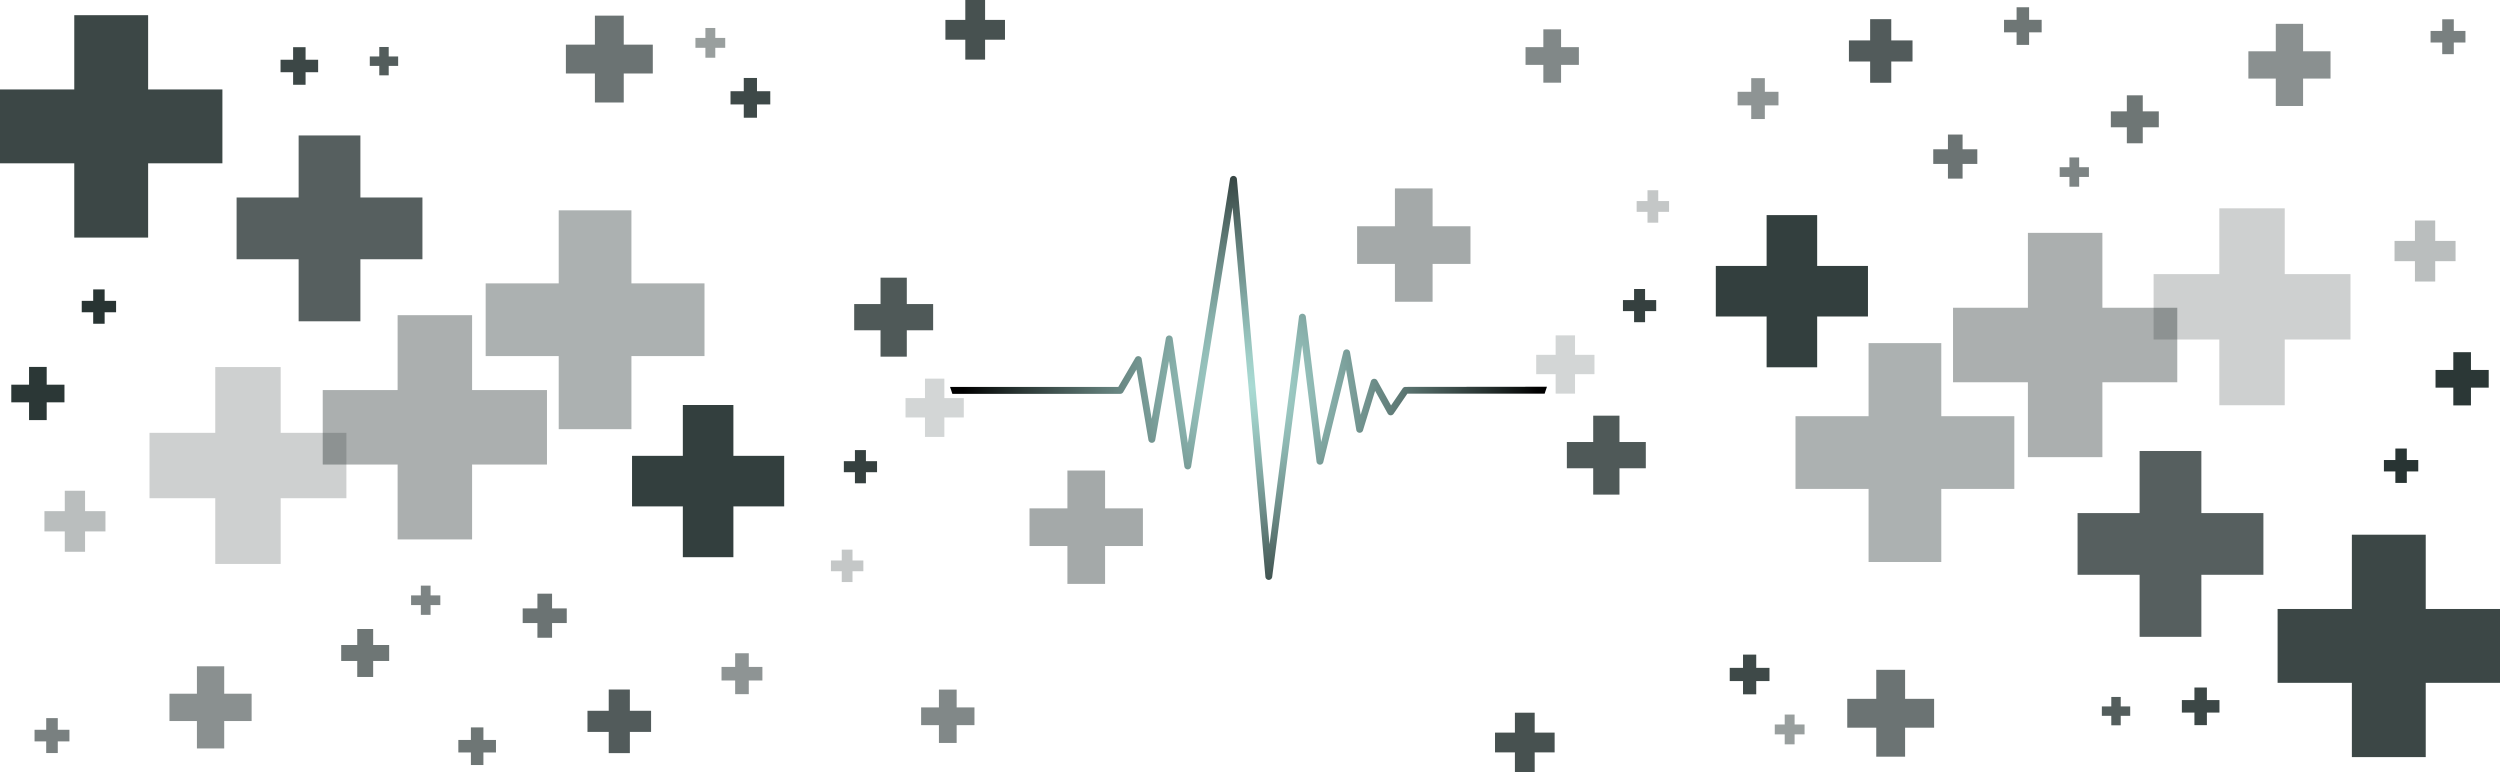 <svg xmlns="http://www.w3.org/2000/svg" xmlns:xlink="http://www.w3.org/1999/xlink" viewBox="0 0 609.26 188.21"><defs><style>.cls-1{isolation:isolate;}.cls-2{mix-blend-mode:screen;}.cls-3{fill:url(#radial-gradient);}.cls-10,.cls-11,.cls-12,.cls-13,.cls-14,.cls-15,.cls-16,.cls-17,.cls-18,.cls-19,.cls-20,.cls-21,.cls-22,.cls-23,.cls-24,.cls-25,.cls-26,.cls-27,.cls-28,.cls-29,.cls-4,.cls-5,.cls-6,.cls-7,.cls-8,.cls-9{fill:#273332;mix-blend-mode:overlay;}.cls-4{opacity:0.9;}.cls-5{opacity:0.2;}.cls-6{opacity:0.68;}.cls-7{opacity:0.93;}.cls-8{opacity:0.79;}.cls-9{opacity:0.98;}.cls-10{opacity:0.54;}.cls-11{opacity:0.99;}.cls-12{opacity:0.23;}.cls-13{opacity:0.81;}.cls-14{opacity:0.39;}.cls-15{opacity:0.78;}.cls-16{opacity:0.27;}.cls-17{opacity:0.47;}.cls-18{opacity:0.8;}.cls-19{opacity:0.32;}.cls-20{opacity:0.67;}.cls-21{opacity:0.6;}.cls-22{opacity:0.52;}.cls-23{opacity:0.89;}.cls-24{opacity:0.42;}.cls-25{opacity:0.94;}.cls-26{opacity:0.62;}.cls-27{opacity:0.85;}.cls-28{opacity:0.58;}.cls-29{opacity:0.38;}</style><radialGradient id="radial-gradient" cx="252.59" cy="146.22" r="70.01" gradientUnits="userSpaceOnUse"><stop offset="0" stop-color="#a9dbd4"/><stop offset="0.1" stop-color="#a0cfc8"/><stop offset="0.28" stop-color="#86aea9"/><stop offset="0.52" stop-color="#5e7975"/><stop offset="0.82" stop-color="#26312f"/><stop offset="1"/></radialGradient></defs><title>sec-bg</title><g class="cls-1"><g id="Layer_1" data-name="Layer 1"><g class="cls-2"><path class="cls-3" d="M290.29,146.22a.84.84,0,0,0-.7.36l-2.83,4.15-3.36-6.06a.85.85,0,0,0-1.55.16L279.36,153l-2.59-15.21a.84.84,0,0,0-1.65-.06l-5.38,21.93L266,129.14a.84.84,0,0,0-.84-.75h0a.84.84,0,0,0-.84.74l-7.17,55.44-7.95-89a.85.85,0,0,0-.81-.77.87.87,0,0,0-.87.72l-10.28,64.36-3.7-25.47a.86.86,0,0,0-.83-.73h0a.85.85,0,0,0-.83.7L228.43,154,226,139.42a.85.85,0,0,0-1.56-.29l-4.15,7.09h-41c.19.56.38,1.12.56,1.69h40.92a.84.84,0,0,0,.73-.42l3.22-5.5,2.91,17.15a.85.85,0,0,0,.84.71h0a.85.85,0,0,0,.83-.7l3.35-19.26,3.74,25.71a.85.85,0,0,0,.83.73h0a.85.85,0,0,0,.83-.72l10.09-63.12,8,90a.84.84,0,0,0,.82.77h0a.86.86,0,0,0,.84-.74l7.3-56.48,3.5,28.39a.84.84,0,0,0,.79.74.83.83,0,0,0,.87-.64L275.79,142l2.5,14.7a.82.82,0,0,0,.77.7.84.84,0,0,0,.87-.59l2.95-9.62,3.06,5.52a.86.86,0,0,0,.7.44.89.89,0,0,0,.74-.37l3.36-4.91H324.2c.18-.57.37-1.13.56-1.69Z" transform="translate(52.24 -51.93)"/></g><polygon class="cls-4" points="609.26 148.41 591.16 148.41 591.16 130.31 573.16 130.31 573.16 148.41 555.06 148.41 555.06 166.41 573.16 166.41 573.16 184.51 591.16 184.51 591.16 166.41 609.26 166.41 609.26 148.41"/><polygon class="cls-5" points="388.58 86.47 383.84 86.47 383.84 81.73 379.12 81.73 379.12 86.47 374.38 86.47 374.38 91.19 379.12 91.19 379.12 95.93 383.84 95.93 383.84 91.19 388.58 91.19 388.58 86.47"/><polygon class="cls-6" points="481.88 36.38 478.29 36.38 478.29 32.79 474.72 32.79 474.72 36.38 471.14 36.38 471.14 39.95 474.72 39.95 474.72 43.53 478.29 43.53 478.29 39.95 481.88 39.95 481.88 36.38"/><polygon class="cls-7" points="403.62 73.13 400.91 73.13 400.91 70.43 398.23 70.43 398.23 73.13 395.52 73.13 395.52 75.82 398.23 75.82 398.23 78.52 400.91 78.52 400.91 75.82 403.62 75.82 403.62 73.13"/><polygon class="cls-6" points="471.35 170.31 464.28 170.31 464.28 163.24 457.25 163.24 457.25 170.31 450.18 170.31 450.18 177.34 457.25 177.34 457.25 184.41 464.28 184.41 464.28 177.34 471.35 177.34 471.35 170.31"/><polygon class="cls-8" points="519.14 172.16 516.83 172.16 516.83 169.85 514.53 169.85 514.53 172.16 512.23 172.16 512.23 174.45 514.53 174.45 514.53 176.76 516.83 176.76 516.83 174.45 519.14 174.45 519.14 172.16"/><polygon class="cls-9" points="606.51 90.16 602.18 90.16 602.18 85.83 597.88 85.83 597.88 90.16 593.55 90.16 593.55 94.47 597.88 94.47 597.88 98.8 602.18 98.8 602.18 94.47 606.51 94.47 606.51 90.16"/><polygon class="cls-4" points="540.89 170.61 537.83 170.61 537.83 167.55 534.79 167.55 534.79 170.61 531.73 170.61 531.73 173.66 534.79 173.66 534.79 176.72 537.83 176.72 537.83 173.66 540.89 173.66 540.89 170.61"/><polygon class="cls-10" points="567.96 12.5 561.27 12.5 561.27 5.81 554.62 5.81 554.62 12.5 547.94 12.5 547.94 19.15 554.62 19.15 554.62 25.83 561.27 25.83 561.27 19.15 567.96 19.15 567.96 12.5"/><polygon class="cls-11" points="589.34 112.11 586.55 112.11 586.55 109.31 583.76 109.31 583.76 112.11 580.97 112.11 580.97 114.89 583.76 114.89 583.76 117.69 586.55 117.69 586.55 114.89 589.34 114.89 589.34 112.11"/><polygon class="cls-12" points="572.82 66.8 556.8 66.8 556.8 50.77 540.86 50.77 540.86 66.8 524.84 66.8 524.84 82.74 540.86 82.74 540.86 98.76 556.8 98.76 556.8 82.74 572.82 82.74 572.82 66.8"/><polygon class="cls-13" points="401.09 107.72 394.67 107.72 394.67 101.3 388.27 101.3 388.27 107.72 381.85 107.72 381.85 114.12 388.27 114.12 388.27 120.54 394.67 120.54 394.67 114.12 401.09 114.12 401.09 107.72"/><polygon class="cls-14" points="530.61 75 512.36 75 512.36 56.75 494.21 56.75 494.21 75 475.96 75 475.96 93.16 494.21 93.16 494.21 111.41 512.36 111.41 512.36 93.16 530.61 93.16 530.61 75"/><polygon class="cls-15" points="551.6 125.04 536.48 125.04 536.48 109.91 521.43 109.91 521.43 125.04 506.31 125.04 506.31 140.08 521.43 140.08 521.43 155.2 536.48 155.2 536.48 140.08 551.6 140.08 551.6 125.04"/><polygon class="cls-16" points="406.76 49 404.12 49 404.12 46.36 401.5 46.36 401.5 49 398.86 49 398.86 51.63 401.5 51.63 401.5 54.27 404.12 54.27 404.12 51.63 406.76 51.63 406.76 49"/><polygon class="cls-17" points="439.78 176.56 437.35 176.56 437.35 174.14 434.94 174.14 434.94 176.56 432.52 176.56 432.52 178.97 434.94 178.97 434.94 181.4 437.35 181.4 437.35 178.97 439.78 178.97 439.78 176.56"/><polygon class="cls-18" points="466.09 9.85 460.91 9.85 460.91 4.67 455.76 4.67 455.76 9.85 450.59 9.85 450.59 14.99 455.76 14.99 455.76 20.17 460.91 20.17 460.91 14.99 466.09 14.99 466.09 9.85"/><polygon class="cls-19" points="598.43 58.71 593.47 58.71 593.47 53.74 588.53 53.74 588.53 58.71 583.56 58.71 583.56 63.65 588.53 63.65 588.53 68.61 593.47 68.61 593.47 63.65 598.43 63.65 598.43 58.71"/><polygon class="cls-20" points="526.11 27.14 522.2 27.14 522.2 23.23 518.32 23.23 518.32 27.14 514.42 27.14 514.42 31.02 518.32 31.02 518.32 34.92 522.2 34.92 522.2 31.02 526.11 31.02 526.11 27.14"/><polygon class="cls-21" points="509.08 40.75 506.7 40.75 506.7 38.37 504.33 38.37 504.33 40.75 501.95 40.75 501.95 43.12 504.33 43.12 504.33 45.5 506.7 45.5 506.7 43.12 509.08 43.12 509.08 40.75"/><polygon class="cls-22" points="433.42 22.37 430.1 22.37 430.1 19.05 426.78 19.05 426.78 22.37 423.46 22.37 423.46 25.68 426.78 25.68 426.78 29.01 430.1 29.01 430.1 25.68 433.42 25.68 433.42 22.37"/><polygon class="cls-23" points="431.23 162.76 428 162.76 428 159.53 424.78 159.53 424.78 162.76 421.54 162.76 421.54 165.98 424.78 165.98 424.78 169.21 428 169.21 428 165.98 431.23 165.98 431.23 162.76"/><polygon class="cls-24" points="358.36 55.14 349.13 55.14 349.13 45.92 339.95 45.92 339.95 55.14 330.73 55.14 330.73 64.32 339.95 64.32 339.95 73.54 349.13 73.54 349.13 64.32 358.36 64.32 358.36 55.14"/><polygon class="cls-20" points="497.56 4.83 494.5 4.83 494.5 1.77 491.45 1.77 491.45 4.83 488.39 4.83 488.39 7.88 491.45 7.88 491.45 10.94 494.5 10.94 494.5 7.88 497.56 7.88 497.56 4.83"/><polygon class="cls-25" points="455.23 64.81 442.85 64.81 442.85 52.42 430.53 52.42 430.53 64.81 418.15 64.81 418.15 77.13 430.53 77.13 430.53 89.51 442.85 89.51 442.85 77.13 455.23 77.13 455.23 64.81"/><polygon class="cls-26" points="600.84 7.54 598 7.54 598 4.7 595.18 4.7 595.18 7.54 592.34 7.54 592.34 10.36 595.18 10.36 595.18 13.2 598 13.2 598 10.36 600.84 10.36 600.84 7.54"/><polygon class="cls-27" points="378.87 178.54 374.01 178.54 374.01 173.69 369.19 173.69 369.19 178.54 364.34 178.54 364.34 183.36 369.19 183.36 369.19 188.21 374.01 188.21 374.01 183.36 378.87 183.36 378.87 178.54"/><polygon class="cls-28" points="384.78 11.49 380.44 11.49 380.44 7.15 376.12 7.15 376.12 11.49 371.78 11.49 371.78 15.81 376.12 15.81 376.12 20.15 380.44 20.15 380.44 15.81 384.78 15.81 384.78 11.49"/><polygon class="cls-29" points="490.9 101.43 473.1 101.43 473.1 83.62 455.38 83.62 455.38 101.43 437.57 101.43 437.57 119.15 455.38 119.15 455.38 136.96 473.1 136.96 473.1 119.15 490.9 119.15 490.9 101.43"/><polygon class="cls-4" points="0 39.8 18.1 39.8 18.1 57.9 36.1 57.9 36.1 39.8 54.2 39.8 54.2 21.8 36.1 21.8 36.1 3.7 18.1 3.7 18.1 21.8 0 21.8 0 39.8"/><polygon class="cls-5" points="220.68 101.74 225.42 101.74 225.42 106.48 230.14 106.48 230.14 101.74 234.88 101.74 234.88 97.02 230.14 97.02 230.14 92.28 225.42 92.28 225.42 97.02 220.68 97.02 220.68 101.74"/><polygon class="cls-6" points="127.38 151.84 130.97 151.84 130.97 155.42 134.54 155.42 134.54 151.84 138.12 151.84 138.12 148.27 134.54 148.27 134.54 144.68 130.97 144.68 130.97 148.27 127.38 148.27 127.38 151.84"/><polygon class="cls-7" points="205.65 115.08 208.35 115.08 208.35 117.78 211.03 117.78 211.03 115.08 213.74 115.08 213.74 112.39 211.03 112.39 211.03 109.69 208.35 109.69 208.35 112.39 205.65 112.39 205.65 115.08"/><polygon class="cls-6" points="137.91 17.91 144.98 17.91 144.98 24.98 152.01 24.98 152.01 17.91 159.09 17.91 159.09 10.88 152.01 10.88 152.01 3.81 144.98 3.81 144.98 10.88 137.91 10.88 137.91 17.91"/><polygon class="cls-8" points="90.12 16.06 92.43 16.06 92.43 18.36 94.73 18.36 94.73 16.06 97.03 16.06 97.03 13.76 94.73 13.76 94.73 11.45 92.43 11.45 92.43 13.76 90.12 13.76 90.12 16.06"/><polygon class="cls-9" points="2.75 98.05 7.08 98.05 7.08 102.38 11.38 102.38 11.38 98.05 15.71 98.05 15.71 93.75 11.38 93.75 11.38 89.42 7.08 89.42 7.08 93.75 2.75 93.75 2.75 98.05"/><polygon class="cls-4" points="68.37 17.6 71.43 17.6 71.43 20.66 74.47 20.66 74.47 17.6 77.53 17.6 77.53 14.56 74.47 14.56 74.47 11.5 71.43 11.5 71.43 14.56 68.37 14.56 68.37 17.6"/><polygon class="cls-10" points="41.3 175.72 47.99 175.72 47.99 182.4 54.64 182.4 54.64 175.72 61.32 175.72 61.32 169.06 54.64 169.06 54.64 162.38 47.99 162.38 47.99 169.06 41.3 169.06 41.3 175.72"/><polygon class="cls-11" points="19.92 76.1 22.71 76.1 22.71 78.9 25.5 78.9 25.5 76.1 28.29 76.1 28.29 73.32 25.5 73.32 25.5 70.53 22.71 70.53 22.71 73.32 19.92 73.32 19.92 76.1"/><polygon class="cls-12" points="36.44 121.42 52.46 121.42 52.46 137.44 68.4 137.44 68.4 121.42 84.42 121.42 84.42 105.48 68.4 105.48 68.4 89.45 52.46 89.45 52.46 105.48 36.44 105.48 36.44 121.42"/><polygon class="cls-13" points="208.17 80.49 214.59 80.49 214.59 86.92 220.99 86.92 220.99 80.49 227.41 80.49 227.41 74.1 220.99 74.1 220.99 67.67 214.59 67.67 214.59 74.1 208.17 74.1 208.17 80.49"/><polygon class="cls-14" points="78.65 113.21 96.9 113.21 96.9 131.46 115.05 131.46 115.05 113.21 133.3 113.21 133.3 95.06 115.05 95.06 115.05 76.81 96.9 76.81 96.9 95.06 78.65 95.06 78.65 113.21"/><polygon class="cls-15" points="57.66 63.18 72.78 63.18 72.78 78.3 87.83 78.3 87.83 63.18 102.95 63.18 102.95 48.13 87.83 48.13 87.83 33.01 72.78 33.01 72.78 48.13 57.66 48.13 57.66 63.18"/><polygon class="cls-16" points="202.5 139.21 205.14 139.21 205.14 141.85 207.76 141.85 207.76 139.21 210.4 139.21 210.4 136.59 207.76 136.59 207.76 133.95 205.14 133.95 205.14 136.59 202.5 136.59 202.5 139.21"/><polygon class="cls-17" points="169.48 11.65 171.91 11.65 171.91 14.07 174.32 14.07 174.32 11.65 176.74 11.65 176.74 9.24 174.32 9.24 174.32 6.82 171.91 6.82 171.91 9.24 169.48 9.24 169.48 11.65"/><polygon class="cls-18" points="143.17 178.37 148.35 178.37 148.35 183.54 153.5 183.54 153.5 178.37 158.67 178.37 158.67 173.22 153.5 173.22 153.5 168.04 148.35 168.04 148.35 173.22 143.17 173.22 143.17 178.37"/><polygon class="cls-19" points="10.83 129.51 15.79 129.51 15.79 134.47 20.73 134.47 20.73 129.51 25.7 129.51 25.7 124.57 20.73 124.57 20.73 119.6 15.79 119.6 15.79 124.57 10.83 124.57 10.83 129.51"/><polygon class="cls-20" points="83.15 161.08 87.06 161.08 87.06 164.98 90.94 164.98 90.94 161.08 94.84 161.08 94.84 157.19 90.94 157.19 90.94 153.29 87.06 153.29 87.06 157.19 83.15 157.19 83.15 161.08"/><polygon class="cls-21" points="100.18 147.46 102.56 147.46 102.56 149.84 104.93 149.84 104.93 147.46 107.31 147.46 107.31 145.1 104.93 145.1 104.93 142.72 102.56 142.72 102.56 145.1 100.18 145.1 100.18 147.46"/><polygon class="cls-22" points="175.84 165.84 179.16 165.84 179.16 169.17 182.48 169.17 182.48 165.84 185.8 165.84 185.8 162.53 182.48 162.53 182.48 159.2 179.16 159.2 179.16 162.53 175.84 162.53 175.84 165.84"/><polygon class="cls-23" points="178.03 25.45 181.26 25.45 181.26 28.69 184.48 28.69 184.48 25.45 187.72 25.45 187.72 22.23 184.48 22.23 184.48 19 181.26 19 181.26 22.23 178.03 22.23 178.03 25.45"/><polygon class="cls-24" points="250.9 133.07 260.13 133.07 260.13 142.3 269.31 142.3 269.31 133.07 278.53 133.07 278.53 123.89 269.31 123.89 269.31 114.67 260.13 114.67 260.13 123.89 250.9 123.89 250.9 133.07"/><polygon class="cls-20" points="111.7 183.38 114.76 183.38 114.76 186.44 117.81 186.44 117.81 183.38 120.87 183.38 120.87 180.33 117.81 180.33 117.81 177.27 114.76 177.27 114.76 180.33 111.7 180.33 111.7 183.38"/><polygon class="cls-25" points="154.03 123.41 166.41 123.41 166.41 135.79 178.73 135.79 178.73 123.41 191.11 123.41 191.11 111.09 178.73 111.09 178.73 98.7 166.41 98.7 166.41 111.09 154.03 111.09 154.03 123.41"/><polygon class="cls-26" points="8.42 180.68 11.26 180.68 11.26 183.52 14.08 183.52 14.08 180.68 16.92 180.68 16.92 177.85 14.08 177.85 14.08 175.01 11.26 175.01 11.26 177.85 8.42 177.85 8.42 180.68"/><polygon class="cls-27" points="230.4 9.68 235.25 9.68 235.25 14.53 240.07 14.53 240.07 9.68 244.92 9.68 244.92 4.85 240.07 4.85 240.07 0 235.25 0 235.25 4.85 230.4 4.85 230.4 9.68"/><polygon class="cls-28" points="224.48 176.72 228.82 176.72 228.82 181.06 233.14 181.06 233.14 176.72 237.48 176.72 237.48 172.4 233.14 172.4 233.14 168.06 228.82 168.06 228.82 172.4 224.48 172.4 224.48 176.72"/><polygon class="cls-29" points="118.36 86.78 136.16 86.78 136.16 104.59 153.88 104.59 153.88 86.78 171.69 86.78 171.69 69.06 153.88 69.06 153.88 51.26 136.16 51.26 136.16 69.06 118.36 69.06 118.36 86.78"/></g></g></svg>